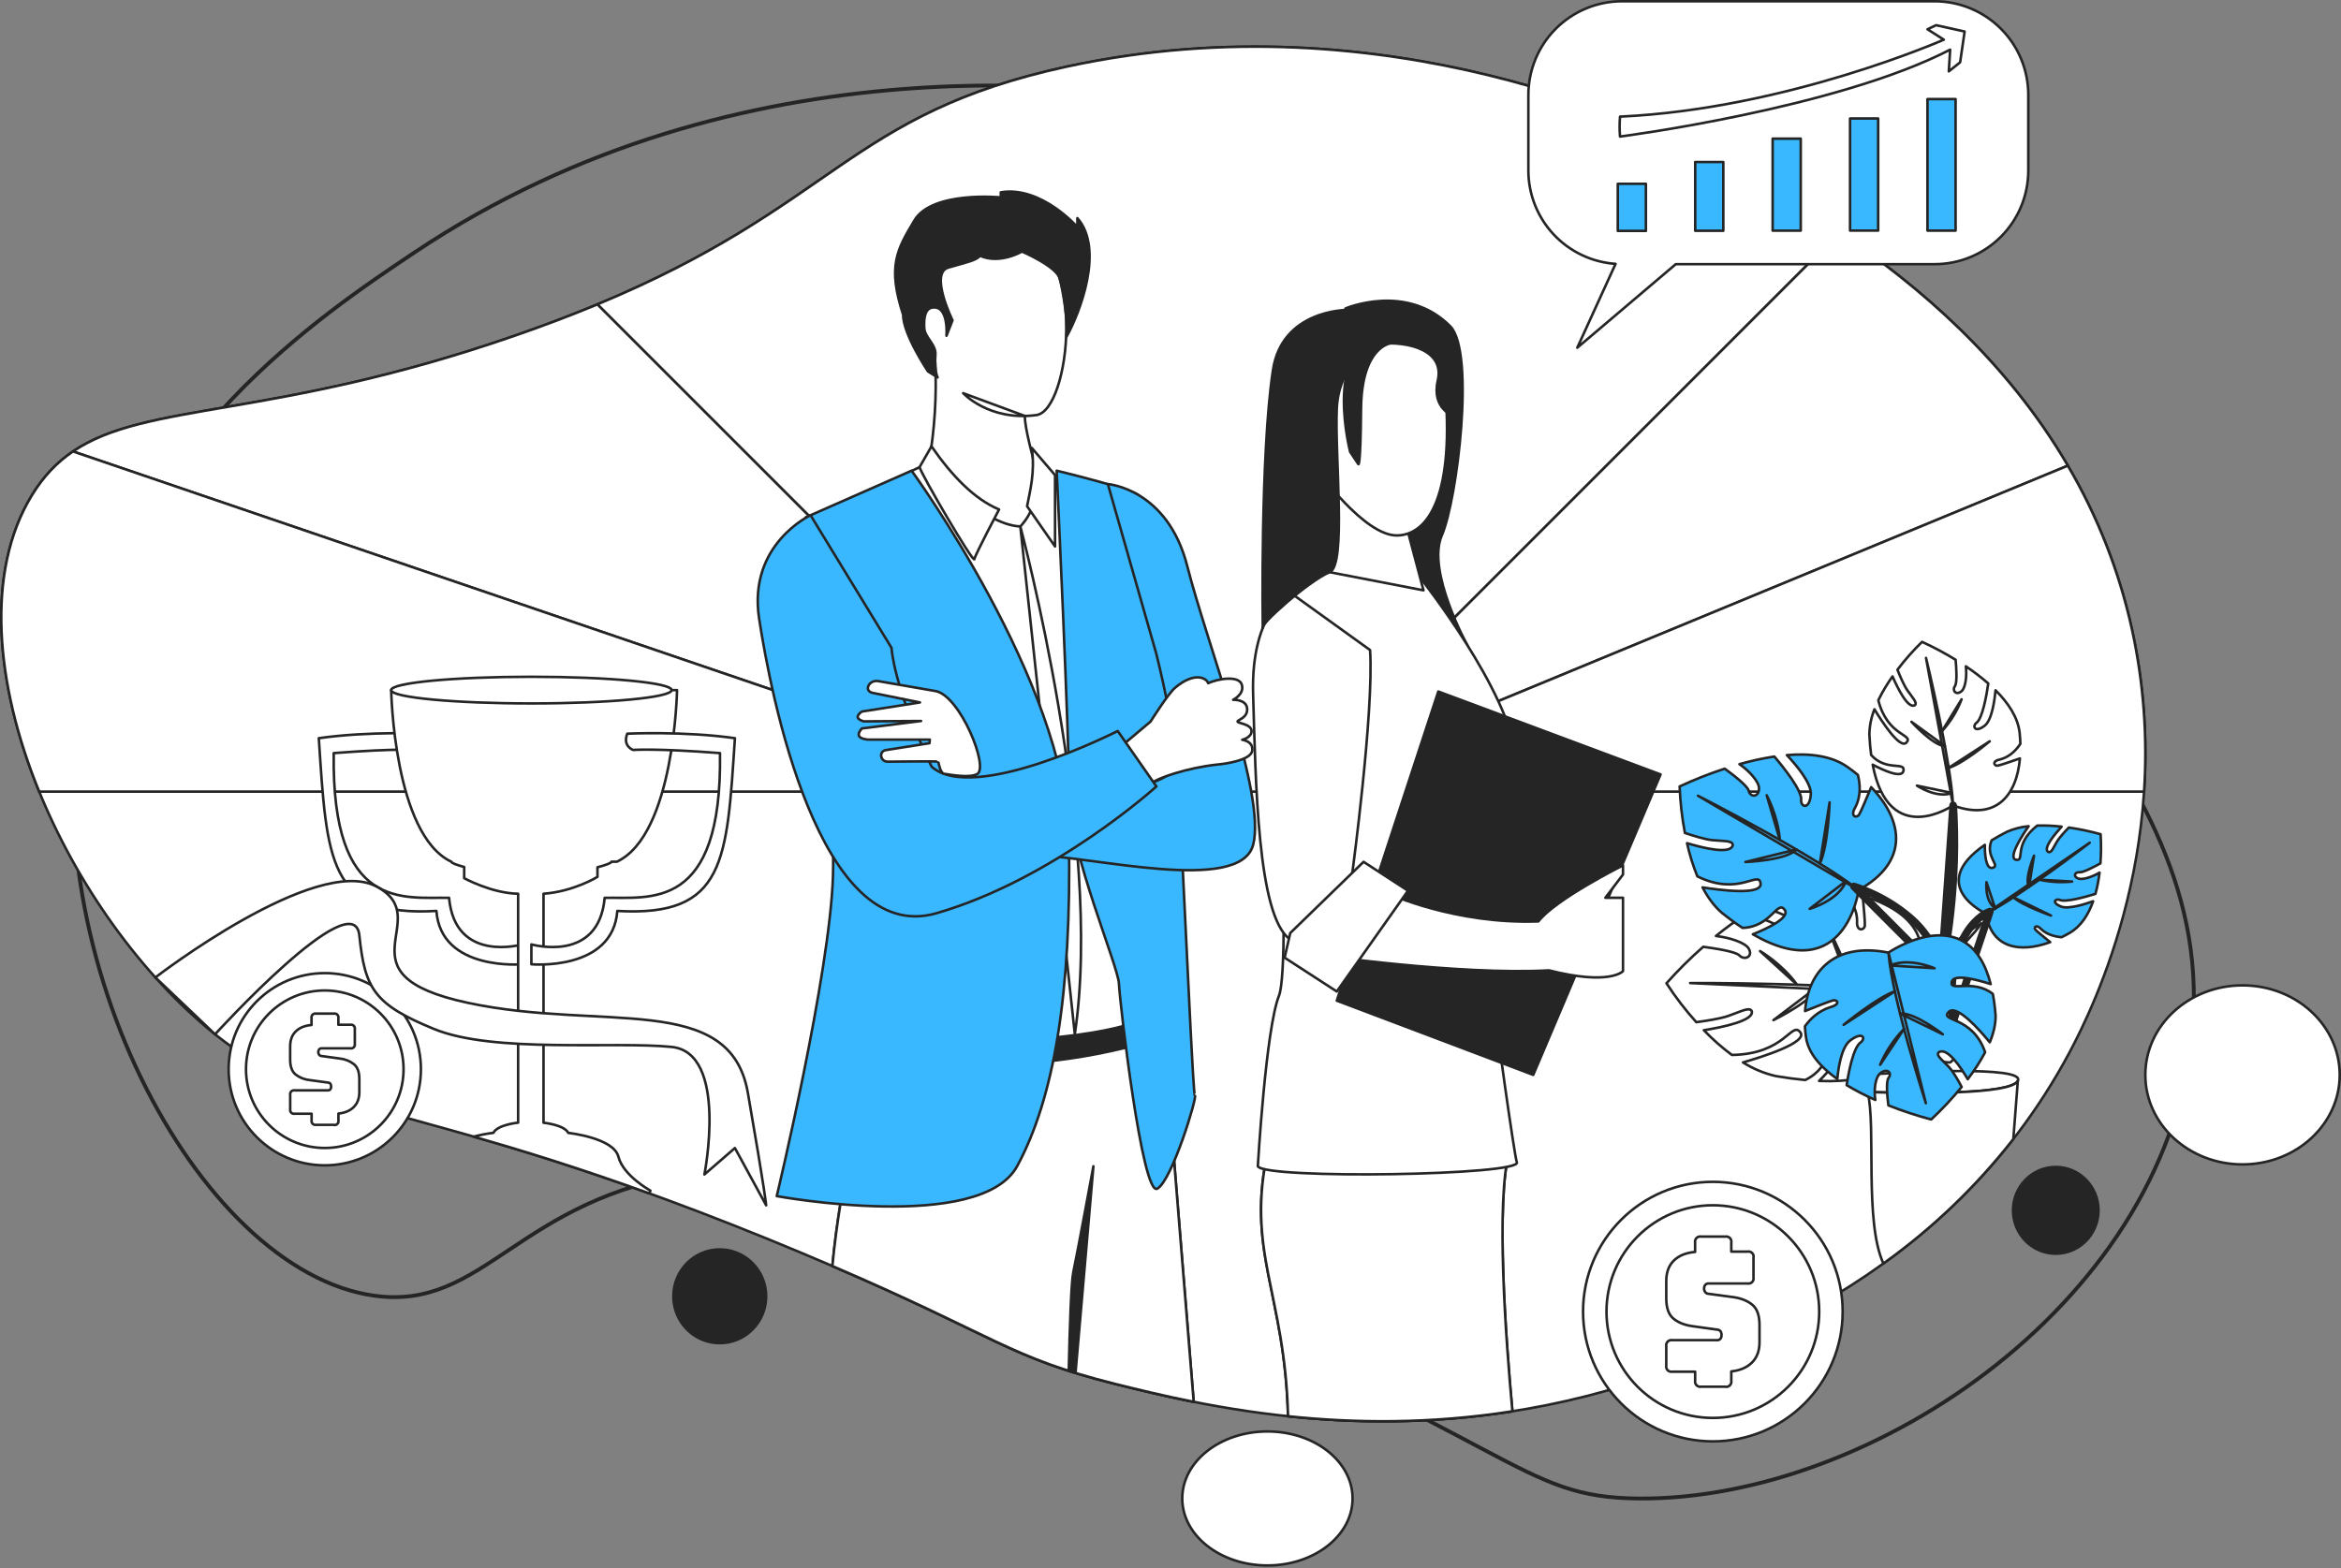 <svg width="200" height="134" viewBox="0 0 200 134" fill="none" xmlns="http://www.w3.org/2000/svg">
<rect x="0" y="0" width="200" height="134" fill="#808080" stroke="none"/>
<g clip-path="url(#clip0_3001_1021)">
<path d="M7.216 57.186C2.189 80.979 16.852 108.634 31.976 110.729C41.443 112.041 44.184 102.382 59.522 100.206C66.409 99.229 73.036 100.159 94.496 108.873C130.097 123.329 129.62 127.976 139.992 128.062C160.099 128.217 185.646 110.918 187.346 87.516C188.214 75.518 182.223 66.367 174.966 55.947C169.832 48.576 147.213 16.098 103.78 8.9C95.043 7.455 63.583 2.725 35.383 21.593C27.389 26.939 11.337 37.678 7.216 57.186Z" stroke="#252525" stroke-width="0.326" stroke-linecap="round" stroke-linejoin="round"/>
<path d="M2.699 42.371C-4.267 53.856 3.683 74.838 16.158 86.476C27.142 96.71 34.012 92.619 68.623 107.135C85.11 114.049 85.673 115.87 95.317 118.277C103.704 120.371 120.11 124.247 139.19 118.277C146.518 115.984 166.171 109.833 176.795 89.958C178.91 85.999 186.04 71.446 182.134 53.746C176.722 29.225 154.33 17.693 145.458 13.124C141.65 11.163 118.648 -0.274 91.14 5.695C70.567 10.16 71.409 19.168 44.017 28.677C18.823 37.422 8.248 33.223 2.699 42.371Z" fill="white" stroke="#252525" stroke-width="0.217" stroke-linecap="round" stroke-linejoin="round"/>
<path d="M157.167 19.873C152.543 16.774 148.303 14.59 145.456 13.124C141.649 11.163 118.646 -0.274 91.138 5.695C72.505 9.74 71.44 17.515 51.035 26.012L92.676 67.653H109.391L157.167 19.873Z" fill="white" stroke="#252525" stroke-width="0.217" stroke-linecap="round" stroke-linejoin="round"/>
<path d="M92.675 67.652L51.035 26.012C48.917 26.893 46.592 27.782 44.017 28.676C23.353 35.849 12.524 34.315 6.236 38.58L91.463 67.652H92.675Z" fill="white" stroke="#252525" stroke-width="0.217" stroke-linecap="round" stroke-linejoin="round"/>
<path d="M6.236 38.58C4.858 39.514 3.696 40.727 2.699 42.371C-1.254 48.883 -0.403 58.462 3.35 67.652H91.463L6.236 38.58Z" fill="white" stroke="#252525" stroke-width="0.217" stroke-linecap="round" stroke-linejoin="round"/>
<path d="M157.166 19.873L109.449 67.591L176.664 39.797C171.415 30.814 163.886 24.376 157.166 19.873Z" fill="white" stroke="#252525" stroke-width="0.217" stroke-linecap="round" stroke-linejoin="round"/>
<path d="M182.131 53.746C181.049 48.839 179.203 44.131 176.661 39.796L109.449 67.591L109.389 67.652H183.175C183.485 62.991 183.133 58.309 182.131 53.746Z" fill="white" stroke="#252525" stroke-width="0.217" stroke-linecap="round" stroke-linejoin="round"/>
<path d="M101.981 119.798C99.408 119.288 97.168 118.739 95.318 118.278C86.185 115.999 85.197 114.245 71.113 108.195C71.851 100.416 73.623 94.636 73.623 94.636L75.935 87.606L98.796 80.574L101.981 119.798Z" fill="white" stroke="#252525" stroke-width="0.217" stroke-linecap="round" stroke-linejoin="round"/>
<path d="M129.21 120.607C122.155 121.713 115.651 121.618 110.042 121.03C109.786 110.483 106.351 106.882 108.372 98.143C108.372 98.143 124.157 97.498 128.954 98.349C127.771 102.631 128.647 114.48 129.21 120.607Z" fill="white" stroke="#252525" stroke-width="0.217" stroke-linecap="round" stroke-linejoin="round"/>
<path d="M129.21 120.607C122.155 121.713 115.651 121.618 110.042 121.03C109.786 110.483 106.351 106.882 108.372 98.143C108.372 98.143 124.157 97.498 128.954 98.349C127.771 102.631 128.647 114.48 129.21 120.607Z" fill="white" stroke="#252525" stroke-width="0.217" stroke-linecap="round" stroke-linejoin="round"/>
<path d="M114.943 26.365L117.605 29.385L119.321 51.007L124.982 56.246L125.371 55.16C125.371 55.16 121.851 48.823 123.175 45.76C124.499 42.697 126.029 30.115 123.908 27.893C120.162 24.12 114.943 26.365 114.943 26.365Z" fill="#252525" stroke="#252525" stroke-width="0.217" stroke-linecap="round" stroke-linejoin="round"/>
<path d="M108.849 51.911L114.628 47.092L121.433 49.501C121.433 49.501 128.962 59.053 129.505 64.697C130.047 70.341 127.697 85.754 127.697 86.237C127.697 86.72 129.419 99.026 129.585 99.306C130.265 100.455 108.035 100.799 107.461 99.668C107.461 99.668 108.14 87.926 109.268 85.093C110.396 82.26 108.849 51.911 108.849 51.911Z" fill="white" stroke="#252525" stroke-width="0.217" stroke-linecap="round" stroke-linejoin="round"/>
<path d="M110.232 50.645C110.232 50.645 106.839 52.208 107.059 59.377C107.279 66.546 107.401 78.409 110.232 80.276C113.063 82.143 115.532 74.614 115.532 74.614C115.532 74.614 117.386 60.837 117.051 55.553L110.232 50.645Z" fill="white" stroke="#252525" stroke-width="0.217" stroke-linecap="round" stroke-linejoin="round"/>
<path d="M113.604 41.069V48.899L121.614 50.448L119.927 44.081L113.604 41.069Z" fill="white" stroke="#252525" stroke-width="0.217" stroke-linecap="round" stroke-linejoin="round"/>
<path d="M113.904 29.927C113.904 29.927 122.517 23.242 123.42 32.698C124.323 42.154 122.096 45.75 119.325 45.759C116.554 45.767 112.58 40.223 112.58 40.223L113.904 29.927Z" fill="white" stroke="#252525" stroke-width="0.217" stroke-linecap="round" stroke-linejoin="round"/>
<path d="M115.019 26.495L117.609 29.385C117.609 29.385 114.386 30.831 114.206 34.921C114.026 39.011 115.042 48.294 113.603 48.893C111.778 49.653 107.51 53.483 107.882 53.663C107.882 53.663 107.665 38.867 108.751 31.64C109.523 26.484 115.019 26.495 115.019 26.495Z" fill="#252525" stroke="#252525" stroke-width="0.217" stroke-linecap="round" stroke-linejoin="round"/>
<path d="M122.879 59.096L141.868 66.183L130.99 91.859L114.207 85.516L122.879 59.096Z" fill="#252525" stroke="#252525" stroke-width="0.217" stroke-linecap="round" stroke-linejoin="round"/>
<path d="M112.58 81.601C112.58 81.601 124.686 83.347 132.335 82.926C137.575 84.251 138.659 82.991 138.659 82.991V76.722H137.153L138.659 74.735V73.952C138.659 73.952 132.877 76.847 131.432 78.742C124.325 79.011 118.603 76.362 118.603 76.362L112.58 81.601Z" fill="white" stroke="#252525" stroke-width="0.217" stroke-linecap="round" stroke-linejoin="round"/>
<path d="M110.232 79.734L109.75 81.842L114.207 84.733L120.289 76.121L116.495 73.652L110.232 79.734Z" fill="white" stroke="#252525" stroke-width="0.217" stroke-linecap="round" stroke-linejoin="round"/>
<path d="M116.934 27.633C116.934 27.633 115.447 28.95 117.609 29.385C120.54 29.099 123.408 30.026 122.84 32.502C122.272 34.978 124.233 35.572 124.233 35.572C124.233 35.572 125.058 30.645 123.511 29.227C121.963 27.808 119.204 27.149 116.934 27.633Z" fill="#252525" stroke="#252525" stroke-width="0.217" stroke-linecap="round" stroke-linejoin="round"/>
<path d="M118.83 29.337C118.83 29.337 116.357 29.562 116.278 34.862C116.238 40.124 116.045 39.66 116.045 39.66L115.349 38.616C115.349 38.616 113.143 30.049 117.709 28.684L118.83 29.337Z" fill="#252525" stroke="#252525" stroke-width="0.217" stroke-linecap="round" stroke-linejoin="round"/>
<path d="M101.981 119.798C99.408 119.288 97.168 118.739 95.318 118.278C86.185 115.999 85.197 114.245 71.113 108.195C71.851 100.416 73.623 94.636 73.623 94.636L75.935 87.606L98.796 80.574L101.981 119.798Z" fill="white" stroke="#252525" stroke-width="0.217" stroke-linecap="round" stroke-linejoin="round"/>
<path d="M76.131 89.838C76.131 89.838 85.564 93.128 100.271 88.381L99.962 85.559L76.802 86.795L76.131 89.838Z" fill="#252525" stroke="#252525" stroke-width="0.217" stroke-linecap="round" stroke-linejoin="round"/>
<path d="M80.079 39.222C80.079 39.222 65.667 45.485 66.388 49.901C67.108 54.318 73.75 62.068 72.738 72.587C71.727 83.105 71.567 89.049 83.375 88.969C95.183 88.888 98.291 86.821 98.291 86.821C98.291 86.821 100.881 45.364 96.229 43.117C91.577 40.869 80.079 39.222 80.079 39.222Z" fill="white" stroke="#252525" stroke-width="0.217" stroke-linecap="round" stroke-linejoin="round"/>
<path d="M87.17 44.99C87.17 44.99 94.334 71.668 91.825 88.381L87.17 44.99Z" stroke="#252525" stroke-width="0.217" stroke-linecap="round" stroke-linejoin="round"/>
<path d="M82.287 33.6C82.287 33.6 84.498 36.007 88.535 35.473C91.466 35.085 92.871 21.137 87.269 20.378C81.668 19.62 77.151 22.58 77.73 26.88C77.816 27.52 79.856 30.116 79.9 30.94C80.035 33.827 79.853 36.721 79.358 39.57C79.358 39.57 83.7 44.846 87.173 44.99C89.269 42.75 88.396 39.659 88.396 39.659C88.396 39.659 87.507 36.488 87.561 35.548L82.287 33.6Z" fill="white" stroke="#252525" stroke-width="0.217" stroke-linecap="round" stroke-linejoin="round"/>
<path d="M80.102 32.253C80.102 32.253 79.812 31.72 79.916 30.299C79.979 29.45 79.017 28.836 78.965 28.063C78.902 27.138 79.043 26.283 79.763 26.273C81.066 26.203 80.862 28.691 80.862 28.691L81.375 27.374C81.375 27.374 79.388 23.338 81.014 22.868C82.639 22.398 83.401 22.254 83.727 21.857C85.426 22.616 87.309 21.495 87.309 21.495C87.309 21.495 90.296 22.777 90.549 23.826C90.802 24.874 91.245 27.246 91.105 28.798C92.261 26.736 94.361 21.278 92.043 18.641V19.401C92.043 19.401 88.935 15.859 85.502 16.436V16.87C85.502 16.87 79.647 16.292 78.13 18.824C76.612 21.356 75.817 22.763 77.153 26.883C77.153 28.582 79.284 31.742 79.284 31.742L80.102 32.253Z" fill="#252525" stroke="#252525" stroke-width="0.217" stroke-linecap="round" stroke-linejoin="round"/>
<path d="M90.277 40.225C90.277 40.225 91.355 63.277 91.347 68.012C91.338 72.746 95.537 82.546 95.597 84.076C95.657 85.605 97.592 102.304 98.873 101.581C100.153 100.858 102.322 93.632 102.082 93.632C101.842 93.632 100.237 53.321 99.592 50.027C98.948 46.734 97.906 42.885 97.264 42.321C96.623 41.757 90.277 40.225 90.277 40.225Z" fill="#3AB8FF" stroke="#252525" stroke-width="0.217" stroke-linecap="round" stroke-linejoin="round"/>
<path d="M78.561 39.921C78.694 40.51 83.164 48.182 83.244 47.781C83.324 47.379 85.355 43.54 85.355 43.54C83.251 42.657 81.356 40.703 79.58 38.145L78.561 39.921Z" fill="white" stroke="#252525" stroke-width="0.217" stroke-linecap="round" stroke-linejoin="round"/>
<path d="M88.15 38.28L90.136 40.602V46.701L87.748 43.263C87.972 42.019 88.45 40.425 88.15 38.28Z" fill="white" stroke="#252525" stroke-width="0.217" stroke-linecap="round" stroke-linejoin="round"/>
<path d="M77.882 40.225C77.882 40.225 91.081 58.294 91.321 71.624C91.562 84.954 90.036 93.867 86.905 99.648C83.773 105.429 66.361 102.218 66.361 102.218C66.361 102.218 70.92 83.187 71.165 74.836C71.411 66.484 68.839 44.211 68.839 44.211L77.882 40.225Z" fill="#3AB8FF" stroke="#252525" stroke-width="0.217" stroke-linecap="round" stroke-linejoin="round"/>
<path d="M94.648 41.37C94.648 41.37 99.757 41.751 101.443 48.417C103.13 55.082 108.173 67.919 107.064 72.187C105.954 76.455 93.314 73.157 88.255 73.073C85.605 69.138 90.278 68.483 90.278 68.483C90.278 68.483 99.914 67.529 100.316 65.521C100.717 63.513 98.788 55.874 98.788 55.874L94.648 41.37Z" fill="#3AB8FF" stroke="#252525" stroke-width="0.217" stroke-linecap="round" stroke-linejoin="round"/>
<path d="M106.126 63.221C106.126 63.221 106.951 63.037 106.92 62.452C106.888 61.867 105.726 61.815 105.726 61.661C105.726 61.507 106.606 61.36 106.546 60.556C106.487 59.752 105.352 59.804 105.352 59.804C105.352 59.804 106.335 59.326 106.095 58.52C105.855 57.713 104.132 57.977 103.217 58.385C103.109 57.978 102.098 57.34 100.395 58.772C99.803 59.27 98.297 61.664 98.297 61.664C97.001 62.75 95.85 63.727 95.85 63.727C95.85 63.727 97.839 67.436 98.325 66.976C98.812 66.516 101.365 65.621 104.002 65.337C104.628 65.285 106.85 64.986 106.979 64.163C107.109 63.34 106.126 63.221 106.126 63.221Z" fill="white" stroke="#252525" stroke-width="0.217" stroke-linecap="round" stroke-linejoin="round"/>
<path d="M69.248 44.029C69.248 44.029 63.889 46.503 64.852 52.846C65.816 59.19 69.954 80.939 79.994 78.047C90.034 75.156 98.795 67.21 98.795 67.21L95.492 62.47C95.492 62.47 83.207 68.733 79.592 65.521C76.308 58.642 76.166 55.368 76.166 55.368L69.248 44.029Z" fill="#3AB8FF" stroke="#252525" stroke-width="0.217" stroke-linecap="round" stroke-linejoin="round"/>
<path d="M79.949 59.061L75.009 58.204C74.21 58.088 73.75 59.094 74.609 59.223L78.594 60.03L73.627 60.81C73.114 61.182 73.164 61.461 73.788 61.647L78.691 61.615L73.627 62.255C73.193 62.76 73.255 63.112 74.136 63.206H79.436L79.409 63.513L75.719 64.096C75.019 64.188 75.212 65.136 75.879 65.092C75.879 65.092 80.161 65.039 80.161 65.092C80.161 65.105 80.332 66.08 80.649 66.126C81.263 66.218 82.838 66.505 83.485 66.148C84.51 65.582 82.037 59.488 79.949 59.061Z" fill="white" stroke="#252525" stroke-width="0.217" stroke-linecap="round" stroke-linejoin="round"/>
<path d="M91.309 117.151C91.497 117.211 91.689 117.271 91.884 117.331L93.413 99.669C93.413 99.669 92.068 106.977 91.696 108.718C91.52 109.542 91.391 113.358 91.309 117.151Z" fill="#252525" stroke="#252525" stroke-width="0.217" stroke-linecap="round" stroke-linejoin="round"/>
<path d="M36.433 62.7C36.433 62.7 31.564 62.467 27.236 63.086C27.931 73.519 28.009 78.39 37.283 77.848C37.669 83.026 44.625 82.406 44.625 82.406V80.707C44.625 80.707 38.872 82.367 38.365 76.727C34.501 76.649 28.317 77.92 28.511 64.36C33.998 63.936 35.931 64.09 35.931 64.09C35.931 64.09 36.857 63.781 36.433 62.7Z" fill="white" stroke="#252525" stroke-width="0.217" stroke-linecap="round" stroke-linejoin="round"/>
<path d="M51.044 74.936V74.117C51.759 73.927 52.238 73.751 52.238 73.641H52.702C57.629 71.326 57.842 58.976 57.842 58.976H33.42C33.42 58.976 33.637 71.326 38.559 73.641C38.559 73.749 38.993 73.911 39.657 74.093V75.049C39.657 75.049 41.998 76.34 44.266 76.378V95.942C44.266 95.942 42.512 96.109 42.151 96.811C41.584 96.881 41.022 96.989 40.47 97.136C44.566 98.311 49.441 99.807 55.425 101.969C55.572 101.833 55.568 101.752 55.568 101.752C55.568 101.752 53.245 100.477 52.833 98.854C52.42 97.23 48.55 96.817 48.55 96.817C48.188 96.114 46.434 95.949 46.434 95.949V76.378C49.005 76.196 51.044 74.936 51.044 74.936Z" fill="white" stroke="#252525" stroke-width="0.217" stroke-linecap="round" stroke-linejoin="round"/>
<path d="M45.398 60.115C52.014 60.115 57.377 59.605 57.377 58.976C57.377 58.346 52.014 57.836 45.398 57.836C38.783 57.836 33.42 58.346 33.42 58.976C33.42 59.605 38.783 60.115 45.398 60.115Z" fill="white" stroke="#252525" stroke-width="0.217" stroke-linecap="round" stroke-linejoin="round"/>
<path d="M53.59 62.7C53.59 62.7 58.459 62.467 62.787 63.086C62.092 73.519 62.014 78.39 52.74 77.848C52.354 83.026 45.398 82.406 45.398 82.406V80.707C45.398 80.707 51.157 82.367 51.658 76.727C55.522 76.649 61.706 77.92 61.512 64.36C56.025 63.936 54.093 64.09 54.093 64.09C54.093 64.09 53.166 63.781 53.59 62.7Z" fill="white" stroke="#252525" stroke-width="0.217" stroke-linecap="round" stroke-linejoin="round"/>
<path d="M165.841 87.931C165.841 87.931 161.848 83.435 169.264 78.907C168.236 80.672 164.471 82.657 167.133 87.15C168.236 89.706 166.613 90.793 166.613 90.793C166.613 90.793 164.199 90.996 165.841 87.931Z" fill="white" stroke="#252525" stroke-width="0.217" stroke-linecap="round" stroke-linejoin="round"/>
<path d="M172.386 92.376C171.757 93.553 163.648 93.452 159.559 93.326C159.516 93.148 159.475 92.972 159.435 92.796C159.362 92.479 159.293 92.165 159.23 91.853C162.354 91.645 173.109 91.026 172.386 92.376Z" fill="white" stroke="#252525" stroke-width="0.217" stroke-linecap="round" stroke-linejoin="round"/>
<path d="M159.561 93.325C160.295 96.325 159.266 104.384 160.903 107.978C165.094 104.982 168.833 101.399 172.006 97.341L172.388 92.38C171.758 93.553 163.648 93.454 159.561 93.325Z" fill="white" stroke="#252525" stroke-width="0.217" stroke-linecap="round" stroke-linejoin="round"/>
<path d="M174.381 79.401C174.896 79.896 175.628 80.052 176.13 80.093C176.355 79.984 176.581 79.861 176.806 79.733C177.791 79.167 178.423 78.155 178.823 77.02C178.172 77.255 176.717 77.724 176.085 77.473C175.258 77.148 175.579 76.778 175.963 76.899C176.441 77.144 178.229 76.636 179.021 76.39C179.182 75.793 179.299 75.186 179.371 74.572C178.809 74.909 177.96 75.216 177.57 75.083C177.068 74.911 177.267 74.498 177.678 74.541C177.98 74.575 178.952 74.055 179.447 73.781C179.508 72.975 179.514 72.165 179.465 71.358C179.465 71.316 179.465 71.293 179.465 71.293C178.574 71.043 177.667 70.853 176.751 70.721C176.426 71.047 175.945 71.568 175.739 71.915C175.413 72.458 175.264 72.9 175.003 72.816C174.488 72.548 175.545 71.289 176.132 70.645C175.439 70.564 174.741 70.534 174.044 70.554C171.952 72.205 173.048 73.644 172.228 73.472C171.519 73.323 172.771 71.381 173.314 70.606C172.678 70.665 172.055 70.825 171.469 71.079C170.978 71.329 170.541 71.575 170.151 71.816C169.563 73.213 170.965 73.996 170.221 74.167C169.64 74.302 169.564 72.933 169.57 72.199C164.494 75.72 169.679 78.081 169.679 78.081L169.689 78.145C170.153 81.007 172.537 81.476 175.157 80.514C174.752 80.188 174.014 79.587 173.896 79.451C173.721 79.266 173.967 78.945 174.381 79.401Z" fill="#3AB8FF" stroke="#252525" stroke-width="0.217" stroke-linecap="round" stroke-linejoin="round"/>
<path d="M178.533 72.019C178.533 72.019 172.603 76.584 169.67 78.084L178.533 72.019Z" stroke="#252525" stroke-width="0.217" stroke-linecap="round" stroke-linejoin="round"/>
<path d="M177.028 75.336C176.094 75.435 175.151 75.381 174.234 75.177L177.028 75.336Z" stroke="#252525" stroke-width="0.217" stroke-linecap="round" stroke-linejoin="round"/>
<path d="M173.773 73.127C173.773 73.127 172.939 75.134 173.339 75.804L173.773 73.127Z" stroke="#252525" stroke-width="0.217" stroke-linecap="round" stroke-linejoin="round"/>
<path d="M175.224 78.243C175.224 78.243 172.805 77.398 172.016 76.684L175.224 78.243Z" stroke="#252525" stroke-width="0.217" stroke-linecap="round" stroke-linejoin="round"/>
<path d="M169.713 75.391C169.713 75.391 169.523 76.933 170.462 77.649L169.713 75.391Z" stroke="#252525" stroke-width="0.217" stroke-linecap="round" stroke-linejoin="round"/>
<path d="M156.16 75.96C156.594 76.014 157.016 76.078 157.424 76.153C157.977 76.686 158.661 77.582 158.656 78.7C158.583 79.668 159.282 79.501 159.32 79.107C159.347 78.822 159.211 77.36 159.138 76.563C163.529 77.865 165.806 80.774 162.666 84.868C162.666 84.868 165.936 92.807 155.412 92.376C156.335 91.452 157.963 89.662 157.096 89.271C155.986 88.773 156.689 91.102 154.226 92.297C153.455 92.224 152.619 92.113 151.717 91.962C150.723 91.733 149.774 91.338 148.91 90.793C150.524 90.33 154.475 89.091 153.81 88.223C153.042 87.221 152.55 90.082 147.963 90.156C147.107 89.52 146.305 88.812 145.567 88.042C147.087 87.798 149.932 87.224 149.652 86.393C149.442 86.037 148.703 86.455 147.634 86.827C146.956 87.061 145.729 87.247 144.921 87.353C143.986 86.314 143.134 85.203 142.373 84.031C143.354 82.928 144.402 81.887 145.512 80.913C146.457 81.038 148.279 81.313 148.599 81.647C149.033 82.1 149.793 81.772 149.405 81.076C149.109 80.54 147.697 80.108 146.599 79.99C147.46 79.285 148.364 78.632 149.304 78.037C150.565 78.487 153.352 79.556 153.618 80.325C153.926 80.847 154.775 80.692 154.192 79.486C153.748 78.565 151.411 77.764 150.331 77.435C152.235 76.397 154.264 75.728 156.16 75.96Z" fill="white" stroke="#252525" stroke-width="0.217" stroke-linecap="round" stroke-linejoin="round"/>
<path d="M144.395 84.01C144.395 84.01 157.257 83.945 162.665 84.868L144.395 84.01Z" fill="white" stroke="#252525" stroke-width="0.217" stroke-linecap="round" stroke-linejoin="round"/>
<path d="M150.369 81.279C150.369 81.279 152.254 82.371 153.527 84.154L150.369 81.279Z" fill="white" stroke="#252525" stroke-width="0.217" stroke-linecap="round" stroke-linejoin="round"/>
<path d="M151.512 87.178C151.512 87.178 155.036 85.452 155.401 84.23L151.512 87.178Z" fill="white" stroke="#252525" stroke-width="0.217" stroke-linecap="round" stroke-linejoin="round"/>
<path d="M156.189 79.343C156.189 79.343 158.035 82.723 158.088 84.377L156.189 79.343Z" fill="white" stroke="#252525" stroke-width="0.217" stroke-linecap="round" stroke-linejoin="round"/>
<path d="M159.229 88.213C159.229 88.213 161.399 86.457 161.166 84.662L159.229 88.213Z" fill="white" stroke="#252525" stroke-width="0.217" stroke-linecap="round" stroke-linejoin="round"/>
<path d="M157.835 65.543C158.146 65.761 158.442 65.986 158.723 66.221C158.907 66.915 159.025 67.985 158.512 68.977C158.012 69.809 158.629 69.941 158.837 69.604C158.988 69.363 159.555 68.01 159.86 67.269C162.655 70.185 163.086 73.673 158.788 76.061C158.788 76.061 157.686 84.427 149.752 79.843C150.888 79.39 152.965 78.444 152.472 77.753C151.843 76.868 151.321 79.219 148.872 79.298C148.309 78.928 147.715 78.497 147.088 77.995C146.43 77.422 145.894 76.672 145.453 75.834C146.912 76.067 150.531 76.543 150.413 75.509C150.278 74.315 148.59 76.659 145.012 74.893C144.638 73.974 144.343 73.025 144.129 72.056C145.412 72.445 147.874 73.071 148.036 72.221C148.036 71.819 147.277 71.895 146.281 71.798C145.651 71.734 144.617 71.41 143.947 71.182C143.698 69.871 143.547 68.544 143.496 67.211C144.748 66.626 146.034 66.119 147.347 65.691C148.02 66.178 149.301 67.152 149.396 67.576C149.527 68.154 150.265 68.164 150.281 67.391C150.297 66.794 149.404 65.847 148.607 65.305C149.587 65.025 150.583 64.807 151.59 64.653C152.358 65.558 154.021 67.624 153.876 68.41C153.876 68.997 154.603 69.198 154.704 67.894C154.781 66.898 153.343 65.251 152.658 64.53C154.604 64.365 156.477 64.582 157.835 65.543Z" fill="#3AB8FF" stroke="#252525" stroke-width="0.217" stroke-linecap="round" stroke-linejoin="round"/>
<path d="M145.066 68.005C145.066 68.005 155.033 73.085 158.789 76.065L145.066 68.005Z" stroke="#252525" stroke-width="0.217" stroke-linecap="round" stroke-linejoin="round"/>
<path d="M150.934 67.962C150.934 67.962 151.89 69.686 152.058 71.781L150.934 67.962Z" stroke="#252525" stroke-width="0.217" stroke-linecap="round" stroke-linejoin="round"/>
<path d="M149.117 73.666C149.117 73.666 152.628 73.537 153.469 72.596L149.117 73.666Z" stroke="#252525" stroke-width="0.217" stroke-linecap="round" stroke-linejoin="round"/>
<path d="M156.309 68.569C156.309 68.569 156.19 72.312 155.475 73.803L156.309 68.569Z" stroke="#252525" stroke-width="0.217" stroke-linecap="round" stroke-linejoin="round"/>
<path d="M154.607 77.669C154.607 77.669 157.082 76.971 157.729 75.281L154.607 77.669Z" stroke="#252525" stroke-width="0.217" stroke-linecap="round" stroke-linejoin="round"/>
<path d="M170.879 64.901C171.726 64.684 172.29 64.048 172.607 63.568C172.598 63.274 172.579 62.975 172.55 62.67C172.417 61.334 171.584 60.083 170.487 58.99C170.414 59.789 170.185 61.535 169.559 62.016C168.742 62.647 168.487 62.099 168.832 61.788C169.368 61.462 169.729 59.353 169.865 58.408C169.259 57.88 168.619 57.391 167.95 56.945C168.04 57.715 167.942 58.76 167.584 59.067C167.119 59.463 166.748 59.013 167.021 58.627C167.221 58.345 167.136 57.051 167.077 56.385C166.176 55.832 165.244 55.332 164.285 54.888L164.207 54.853C163.448 55.593 162.745 56.388 162.105 57.233C162.315 57.76 162.655 58.559 162.942 58.976C163.393 59.627 163.829 60.053 163.593 60.265C163.009 60.617 162.113 58.79 161.684 57.806C161.223 58.451 160.817 59.133 160.47 59.846C161.268 62.955 163.509 62.733 162.88 63.451C162.33 64.073 160.753 61.624 160.141 60.615C159.869 61.296 159.722 62.02 159.707 62.753C159.736 63.398 159.788 63.987 159.86 64.525C161.163 65.97 162.812 65.04 162.616 65.892C162.462 66.556 160.84 65.797 159.991 65.349C161.37 72.597 166.851 68.829 166.851 68.829L166.93 68.857C170.485 70.14 172.292 68.033 172.568 64.815C171.977 65.022 170.891 65.396 170.672 65.432C170.373 65.483 170.133 65.039 170.879 64.901Z" fill="white" stroke="#252525" stroke-width="0.217" stroke-linecap="round" stroke-linejoin="round"/>
<path d="M164.547 56.224C164.547 56.224 166.679 64.966 166.856 68.827L164.547 56.224Z" fill="white" stroke="#252525" stroke-width="0.217" stroke-linecap="round" stroke-linejoin="round"/>
<path d="M167.586 59.761C167.205 60.76 166.64 61.679 165.92 62.47L167.586 59.761Z" fill="white" stroke="#252525" stroke-width="0.217" stroke-linecap="round" stroke-linejoin="round"/>
<path d="M163.303 61.685C163.303 61.685 165.179 63.747 166.164 63.759L163.303 61.685Z" fill="white" stroke="#252525" stroke-width="0.217" stroke-linecap="round" stroke-linejoin="round"/>
<path d="M169.989 63.348C169.989 63.348 167.728 65.26 166.484 65.617L169.989 63.348Z" fill="white" stroke="#252525" stroke-width="0.217" stroke-linecap="round" stroke-linejoin="round"/>
<path d="M163.77 67.139C163.77 67.139 165.45 68.272 166.775 67.766L163.77 67.139Z" fill="white" stroke="#252525" stroke-width="0.217" stroke-linecap="round" stroke-linejoin="round"/>
<path d="M166.533 68.828C166.613 69.703 166.631 70.588 166.641 71.466C166.66 73.705 166.544 75.943 166.294 78.168C166.113 79.784 165.86 81.389 165.534 82.985L166.175 83.072L166.276 81.65L166.519 78.252L166.813 74.127L167.067 70.576C167.107 70.002 167.175 69.425 167.19 68.85C167.189 68.842 167.189 68.834 167.19 68.826C167.19 68.74 167.155 68.657 167.094 68.596C167.033 68.535 166.95 68.5 166.864 68.5C166.778 68.5 166.695 68.535 166.634 68.596C166.573 68.657 166.538 68.74 166.538 68.826L166.436 70.247L166.194 73.645L165.899 77.77L165.646 81.32C165.605 81.893 165.538 82.472 165.522 83.046C165.522 83.055 165.522 83.062 165.522 83.071C165.496 83.434 166.087 83.517 166.162 83.157C166.721 80.432 167.075 77.67 167.219 74.892C167.317 73.167 167.326 71.439 167.247 69.713C167.233 69.417 167.218 69.121 167.191 68.827C167.188 68.741 167.153 68.66 167.093 68.599C167.032 68.539 166.951 68.504 166.865 68.501C166.822 68.501 166.778 68.508 166.738 68.524C166.698 68.54 166.661 68.564 166.63 68.595C166.599 68.625 166.575 68.662 166.558 68.702C166.541 68.742 166.533 68.785 166.533 68.828Z" fill="#252525"/>
<path d="M158.307 76.074C158.538 76.142 158.764 76.227 158.988 76.313C159.106 76.359 159.224 76.406 159.341 76.454C159.365 76.465 159.46 76.506 159.359 76.463L159.46 76.505L159.67 76.597C159.98 76.737 160.285 76.887 160.586 77.047C160.931 77.23 161.269 77.427 161.6 77.638C161.772 77.747 161.943 77.864 162.11 77.983C162.199 78.046 162.288 78.111 162.376 78.178C162.394 78.192 162.494 78.269 162.442 78.228L162.595 78.348C162.945 78.628 163.276 78.93 163.586 79.253C164.077 79.757 164.494 80.329 164.824 80.95C164.941 81.167 165.043 81.391 165.131 81.622C165.229 81.876 165.31 82.136 165.375 82.401C165.407 82.537 165.435 82.674 165.46 82.812C165.473 82.887 165.485 82.963 165.495 83.039C165.486 82.974 165.495 83.082 165.495 83.084C165.495 83.128 165.505 83.173 165.51 83.217L166.066 82.987L165.323 82.243L163.549 80.467L161.4 78.308L159.545 76.451C159.243 76.148 158.95 75.833 158.639 75.542L158.626 75.53C158.329 75.233 157.866 75.693 158.165 75.99L158.903 76.738L160.678 78.515L162.833 80.673L164.689 82.531C164.989 82.833 165.281 83.15 165.595 83.439L165.607 83.452C165.791 83.636 166.193 83.512 166.164 83.222C166.06 82.182 165.726 81.179 165.187 80.284C164.687 79.471 164.061 78.742 163.331 78.127C162.145 77.127 160.803 76.328 159.359 75.761C159.072 75.645 158.779 75.532 158.481 75.444C158.078 75.327 157.906 75.955 158.307 76.074Z" fill="#252525"/>
<path d="M162.203 85.182C162.274 85.159 162.347 85.142 162.42 85.131L162.487 85.121C162.494 85.121 162.417 85.129 162.493 85.121L162.666 85.105C162.945 85.082 163.225 85.076 163.504 85.078C163.819 85.078 164.135 85.093 164.45 85.123C164.522 85.13 164.598 85.137 164.678 85.146L164.806 85.162H164.826L164.877 85.17C165.021 85.192 165.164 85.217 165.311 85.248C165.454 85.279 165.594 85.32 165.732 85.369C165.762 85.378 165.792 85.39 165.821 85.402C165.738 85.37 165.821 85.402 165.844 85.414C165.897 85.441 165.949 85.471 165.998 85.504L166.163 84.897L162.62 84.586L162.119 84.541C162.032 84.541 161.949 84.576 161.888 84.637C161.827 84.698 161.793 84.781 161.793 84.867C161.795 84.953 161.829 85.035 161.89 85.096C161.951 85.156 162.033 85.191 162.119 85.193L165.661 85.505L166.163 85.549C166.234 85.549 166.303 85.525 166.36 85.482C166.417 85.439 166.458 85.379 166.477 85.31C166.493 85.241 166.488 85.168 166.461 85.102C166.434 85.036 166.387 84.98 166.327 84.942C165.858 84.616 165.199 84.55 164.65 84.489C164.021 84.418 163.388 84.403 162.757 84.445C162.512 84.449 162.268 84.486 162.033 84.553C161.951 84.578 161.881 84.633 161.838 84.708C161.796 84.782 161.784 84.871 161.805 84.954C161.828 85.037 161.882 85.107 161.957 85.15C162.032 85.193 162.12 85.204 162.203 85.182Z" fill="#252525"/>
<path d="M169.909 77.597C169.356 77.772 168.852 78.189 168.459 78.599C167.374 79.736 166.823 81.296 166.586 82.825C166.352 84.319 166.375 85.838 166.531 87.34C166.531 87.418 166.56 87.494 166.612 87.553C166.664 87.613 166.735 87.651 166.813 87.662C166.891 87.672 166.97 87.654 167.036 87.611C167.102 87.568 167.15 87.502 167.171 87.426L167.483 86.486L168.231 84.243L169.138 81.515L169.924 79.157C170.05 78.778 170.198 78.397 170.304 78.014C170.305 78.008 170.305 78.003 170.304 77.997C170.317 77.956 170.321 77.912 170.317 77.869C170.313 77.825 170.3 77.783 170.279 77.745C170.258 77.707 170.23 77.673 170.195 77.646C170.161 77.619 170.122 77.599 170.08 77.588C170.038 77.576 169.994 77.573 169.951 77.578C169.908 77.584 169.866 77.598 169.828 77.62C169.791 77.642 169.758 77.672 169.732 77.707C169.706 77.742 169.687 77.781 169.677 77.824L169.364 78.764L168.616 81.008L167.708 83.736L166.934 86.094C166.808 86.471 166.653 86.853 166.554 87.237L166.548 87.253L167.188 87.34C167.032 86.001 167.028 84.649 167.175 83.309C167.175 83.287 167.175 83.264 167.184 83.241C167.198 83.132 167.175 83.303 167.19 83.194C167.199 83.129 167.209 83.063 167.218 82.998C167.24 82.861 167.264 82.725 167.29 82.589C167.335 82.355 167.388 82.123 167.449 81.892C167.503 81.681 167.567 81.473 167.638 81.267C167.671 81.171 167.707 81.076 167.747 80.98L167.801 80.843L167.829 80.776C167.795 80.86 167.837 80.76 167.844 80.745C167.981 80.428 168.143 80.122 168.328 79.831C168.409 79.704 168.495 79.581 168.584 79.461L168.616 79.418C168.557 79.499 168.595 79.445 168.609 79.429L168.673 79.349C168.718 79.294 168.765 79.24 168.813 79.186C168.966 79.013 169.132 78.853 169.309 78.705C169.331 78.686 169.396 78.613 169.424 78.612C169.403 78.612 169.351 78.667 169.396 78.633L169.424 78.613L169.483 78.569C169.55 78.522 169.619 78.475 169.69 78.432C169.801 78.363 169.916 78.301 170.034 78.246C170.122 78.206 169.972 78.27 170.018 78.252L170.057 78.237L170.093 78.224C170.173 78.199 170.241 78.144 170.282 78.069C170.323 77.995 170.333 77.908 170.31 77.826C170.288 77.745 170.234 77.675 170.161 77.632C170.088 77.589 170.001 77.577 169.919 77.597H169.909Z" fill="#252525"/>
<path d="M154.293 88.644C154.248 88.329 154.217 88.019 154.199 87.712C154.585 87.169 155.285 86.419 156.35 86.077C157.288 85.83 156.976 85.398 156.593 85.494C156.316 85.563 154.954 86.104 154.212 86.403C154.491 82.971 156.755 80.504 161.339 81.41C161.339 81.41 168.177 76.706 170.072 84.1C168.987 83.748 166.925 83.178 166.749 83.896C166.52 84.815 168.58 83.612 170.257 84.943C170.367 85.55 170.445 86.162 170.49 86.777C170.506 87.513 170.314 88.297 169.994 89.074C169.199 88.104 167.154 85.759 166.474 86.487C165.689 87.326 168.519 86.782 169.597 89.924C169.166 90.732 168.668 91.503 168.11 92.228C167.545 91.258 166.373 89.47 165.646 89.92C165.353 90.175 165.913 90.555 166.497 91.179C166.868 91.575 167.315 92.364 167.592 92.887C166.788 93.873 165.918 94.803 164.987 95.67C163.746 95.34 162.525 94.938 161.331 94.465C161.241 93.775 161.106 92.433 161.352 92.109C161.687 91.668 161.209 91.248 160.631 91.729C160.186 92.099 160.089 93.206 160.217 94C159.373 93.631 158.555 93.209 157.766 92.735C157.918 91.726 158.326 89.472 158.996 89.053C159.424 88.679 159.09 88.142 158.072 88.916C157.294 89.505 157.044 91.365 156.968 92.212C155.569 91.218 154.488 90.024 154.293 88.644Z" fill="#3AB8FF" stroke="#252525" stroke-width="0.217" stroke-linecap="round" stroke-linejoin="round"/>
<path d="M164.533 94.279C164.533 94.279 161.649 85.422 161.34 81.406L164.533 94.279Z" stroke="#252525" stroke-width="0.217" stroke-linecap="round" stroke-linejoin="round"/>
<path d="M160.623 90.999C161.106 89.858 161.799 88.818 162.666 87.933L160.623 90.999Z" stroke="#252525" stroke-width="0.217" stroke-linecap="round" stroke-linejoin="round"/>
<path d="M165.984 88.391C165.984 88.391 163.569 86.492 162.326 86.618L165.984 88.391Z" stroke="#252525" stroke-width="0.217" stroke-linecap="round" stroke-linejoin="round"/>
<path d="M157.51 87.579C157.51 87.579 160.32 85.263 161.882 84.717L157.51 87.579Z" stroke="#252525" stroke-width="0.217" stroke-linecap="round" stroke-linejoin="round"/>
<path d="M165.274 82.746C165.274 82.746 163.129 81.794 161.467 82.507L165.274 82.746Z" stroke="#252525" stroke-width="0.217" stroke-linecap="round" stroke-linejoin="round"/>
<path d="M146.336 123.178C152.46 123.178 157.425 118.213 157.425 112.088C157.425 105.963 152.46 100.998 146.336 100.998C140.211 100.998 135.246 105.963 135.246 112.088C135.246 118.213 140.211 123.178 146.336 123.178Z" fill="white" stroke="#252525" stroke-width="0.217" stroke-linecap="round" stroke-linejoin="round"/>
<path d="M146.335 121.175C151.354 121.175 155.422 117.107 155.422 112.088C155.422 107.069 151.354 103.001 146.335 103.001C141.316 103.001 137.248 107.069 137.248 112.088C137.248 117.107 141.316 121.175 146.335 121.175Z" fill="white" stroke="#252525" stroke-width="0.217" stroke-linecap="round" stroke-linejoin="round"/>
<path d="M147.398 118.507H145.336C145.265 118.52 145.193 118.516 145.124 118.495C145.056 118.473 144.994 118.436 144.943 118.385C144.893 118.334 144.855 118.272 144.834 118.204C144.813 118.136 144.809 118.063 144.822 117.993V117.224H142.868C142.798 117.237 142.726 117.233 142.658 117.212C142.589 117.19 142.527 117.153 142.477 117.102C142.426 117.052 142.389 116.99 142.368 116.922C142.346 116.853 142.342 116.781 142.355 116.711V115.041C142.342 114.971 142.346 114.899 142.368 114.831C142.389 114.762 142.426 114.7 142.477 114.65C142.527 114.599 142.589 114.562 142.658 114.541C142.726 114.519 142.798 114.515 142.868 114.528H146.705C146.758 114.532 146.811 114.523 146.859 114.502C146.908 114.481 146.95 114.449 146.983 114.408C147.046 114.323 147.078 114.22 147.075 114.115C147.086 113.989 147.053 113.863 146.983 113.758C146.948 113.719 146.906 113.687 146.858 113.665C146.81 113.643 146.758 113.631 146.705 113.63L144.566 113.331C143.9 113.235 143.364 113.018 142.961 112.68C142.557 112.341 142.355 111.77 142.355 110.968V109.471C142.355 108.729 142.572 108.146 143.006 107.724C143.44 107.301 144.044 107.056 144.818 106.989V106.19C144.805 106.12 144.809 106.047 144.83 105.979C144.852 105.911 144.889 105.849 144.94 105.798C144.99 105.748 145.052 105.71 145.12 105.689C145.189 105.668 145.261 105.664 145.331 105.677H147.398C147.468 105.664 147.54 105.668 147.609 105.689C147.677 105.71 147.739 105.748 147.789 105.798C147.84 105.849 147.877 105.911 147.899 105.979C147.92 106.047 147.924 106.12 147.911 106.19V106.961H149.294C149.365 106.946 149.438 106.949 149.507 106.97C149.576 106.99 149.638 107.028 149.689 107.079C149.74 107.13 149.778 107.192 149.798 107.261C149.819 107.33 149.822 107.403 149.807 107.474V109.172C149.822 109.242 149.819 109.315 149.798 109.384C149.778 109.453 149.74 109.516 149.689 109.567C149.638 109.618 149.576 109.655 149.507 109.676C149.438 109.696 149.365 109.7 149.294 109.685H145.972C145.918 109.682 145.864 109.691 145.815 109.712C145.765 109.733 145.721 109.765 145.686 109.805C145.617 109.893 145.582 110.002 145.586 110.113C145.582 110.226 145.618 110.336 145.686 110.426C145.72 110.469 145.764 110.505 145.813 110.529C145.862 110.554 145.916 110.567 145.972 110.568L148.096 110.854C148.762 110.949 149.299 111.167 149.708 111.505C150.116 111.844 150.32 112.414 150.321 113.216V114.714C150.321 115.437 150.107 116.013 149.679 116.439C149.252 116.866 148.662 117.12 147.911 117.199V117.997C147.924 118.067 147.92 118.14 147.899 118.208C147.878 118.277 147.841 118.339 147.79 118.389C147.739 118.44 147.677 118.478 147.609 118.499C147.541 118.52 147.468 118.525 147.398 118.512V118.507Z" fill="white" stroke="#252525" stroke-width="0.217" stroke-linecap="round" stroke-linejoin="round"/>
<path d="M27.747 99.588C32.283 99.588 35.96 95.911 35.96 91.375C35.96 86.839 32.283 83.162 27.747 83.162C23.21 83.162 19.533 86.839 19.533 91.375C19.533 95.911 23.21 99.588 27.747 99.588Z" fill="white" stroke="#252525" stroke-width="0.217" stroke-linecap="round" stroke-linejoin="round"/>
<path d="M27.746 98.106C31.463 98.106 34.477 95.092 34.477 91.375C34.477 87.658 31.463 84.644 27.746 84.644C24.029 84.644 21.016 87.658 21.016 91.375C21.016 95.092 24.029 98.106 27.746 98.106Z" fill="white" stroke="#252525" stroke-width="0.217" stroke-linecap="round" stroke-linejoin="round"/>
<path d="M28.533 96.128H27.001C26.949 96.138 26.895 96.135 26.845 96.119C26.794 96.103 26.748 96.076 26.711 96.038C26.673 96.001 26.645 95.955 26.63 95.904C26.614 95.854 26.611 95.8 26.621 95.748V95.178H25.174C25.122 95.188 25.068 95.185 25.017 95.17C24.966 95.154 24.92 95.126 24.883 95.089C24.845 95.051 24.817 95.005 24.802 94.954C24.786 94.903 24.783 94.85 24.793 94.797V93.562C24.783 93.51 24.786 93.456 24.802 93.406C24.818 93.355 24.846 93.309 24.883 93.272C24.921 93.234 24.967 93.206 25.017 93.191C25.068 93.175 25.122 93.172 25.174 93.182H28.015C28.055 93.185 28.094 93.178 28.13 93.162C28.166 93.147 28.197 93.123 28.222 93.092C28.268 93.03 28.293 92.953 28.29 92.875C28.297 92.782 28.273 92.689 28.222 92.61C28.196 92.581 28.164 92.558 28.128 92.541C28.093 92.525 28.055 92.516 28.015 92.516L26.431 92.299C25.995 92.253 25.581 92.085 25.237 91.812C24.937 91.558 24.788 91.136 24.788 90.545V89.431C24.788 88.882 24.95 88.451 25.274 88.137C25.599 87.824 26.046 87.642 26.615 87.595V87.003C26.605 86.951 26.608 86.897 26.624 86.847C26.64 86.796 26.667 86.75 26.705 86.712C26.742 86.675 26.788 86.647 26.839 86.631C26.889 86.615 26.943 86.612 26.995 86.622H28.528C28.58 86.612 28.634 86.615 28.684 86.631C28.735 86.647 28.781 86.675 28.818 86.712C28.856 86.75 28.884 86.796 28.899 86.847C28.915 86.897 28.918 86.951 28.908 87.003V87.573H29.932C29.984 87.563 30.038 87.566 30.089 87.581C30.14 87.597 30.186 87.625 30.223 87.662C30.261 87.7 30.289 87.746 30.304 87.796C30.32 87.847 30.323 87.901 30.313 87.953V89.21C30.323 89.262 30.32 89.316 30.304 89.366C30.289 89.417 30.261 89.463 30.223 89.5C30.186 89.538 30.14 89.565 30.089 89.581C30.038 89.597 29.984 89.6 29.932 89.59H27.476C27.436 89.587 27.397 89.594 27.36 89.61C27.324 89.626 27.291 89.649 27.265 89.68C27.214 89.744 27.188 89.825 27.192 89.906C27.189 89.99 27.215 90.072 27.265 90.139C27.291 90.171 27.322 90.198 27.359 90.216C27.395 90.235 27.435 90.246 27.476 90.247L29.051 90.464C29.487 90.511 29.901 90.679 30.245 90.951C30.548 91.204 30.7 91.626 30.7 92.218V93.328C30.7 93.863 30.541 94.289 30.224 94.605C29.907 94.921 29.471 95.108 28.914 95.165V95.757C28.924 95.809 28.921 95.862 28.905 95.913C28.89 95.963 28.862 96.01 28.824 96.047C28.787 96.084 28.741 96.112 28.691 96.128C28.64 96.143 28.586 96.147 28.534 96.137L28.533 96.128Z" fill="white" stroke="#252525" stroke-width="0.217" stroke-linecap="round" stroke-linejoin="round"/>
<path d="M165.281 0.108H138.58C137.529 0.108 136.488 0.315 135.517 0.717C134.545 1.119 133.663 1.709 132.919 2.452C132.176 3.195 131.586 4.078 131.184 5.049C130.781 6.02 130.574 7.061 130.574 8.112V14.567C130.574 16.594 131.343 18.545 132.726 20.026C134.108 21.508 136.002 22.41 138.023 22.55L134.753 29.714L143.165 22.576H165.281C166.332 22.576 167.373 22.369 168.344 21.967C169.315 21.565 170.198 20.975 170.941 20.232C171.684 19.489 172.274 18.607 172.676 17.636C173.078 16.664 173.285 15.624 173.285 14.573V8.112C173.285 7.061 173.078 6.02 172.676 5.049C172.274 4.078 171.684 3.196 170.941 2.453C170.198 1.709 169.315 1.12 168.344 0.718C167.373 0.315 166.332 0.108 165.281 0.108Z" fill="white" stroke="#252525" stroke-width="0.217" stroke-linecap="round" stroke-linejoin="round"/>
<path d="M140.614 15.707H138.213V19.732H140.614V15.707Z" fill="#3AB8FF" stroke="#252525" stroke-width="0.217" stroke-linecap="round" stroke-linejoin="round"/>
<path d="M147.229 13.846H144.828V19.721H147.229V13.846Z" fill="#3AB8FF" stroke="#252525" stroke-width="0.217" stroke-linecap="round" stroke-linejoin="round"/>
<path d="M153.844 11.848H151.443V19.712H153.844V11.848Z" fill="#3AB8FF" stroke="#252525" stroke-width="0.217" stroke-linecap="round" stroke-linejoin="round"/>
<path d="M160.458 10.127H158.057V19.706H160.458V10.127Z" fill="#3AB8FF" stroke="#252525" stroke-width="0.217" stroke-linecap="round" stroke-linejoin="round"/>
<path d="M167.073 8.466H164.672V19.708H167.073V8.466Z" fill="#3AB8FF" stroke="#252525" stroke-width="0.217" stroke-linecap="round" stroke-linejoin="round"/>
<path d="M138.404 11.671C138.404 11.671 156.897 9.273 166.609 4.243L166.493 6.1L167.46 5.326L167.846 2.695L165.409 2.152L164.674 2.501L166.067 3.391C166.067 3.391 152.644 9.31 138.406 9.967C138.357 10.534 138.357 11.104 138.404 11.671Z" fill="white" stroke="#252525" stroke-width="0.217" stroke-linecap="round" stroke-linejoin="round"/>
<path d="M108.279 133.782C112.298 133.782 115.555 131.219 115.555 128.057C115.555 124.894 112.298 122.331 108.279 122.331C104.261 122.331 101.004 124.894 101.004 128.057C101.004 131.219 104.261 133.782 108.279 133.782Z" fill="white" stroke="#252525" stroke-width="0.217" stroke-linecap="round" stroke-linejoin="round"/>
<path d="M61.491 114.784C63.681 114.784 65.455 112.992 65.455 110.78C65.455 108.569 63.681 106.776 61.491 106.776C59.302 106.776 57.527 108.569 57.527 110.78C57.527 112.992 59.302 114.784 61.491 114.784Z" fill="#252525" stroke="#252525" stroke-width="0.217" stroke-linecap="round" stroke-linejoin="round"/>
<path d="M175.631 107.14C177.648 107.14 179.283 105.481 179.283 103.434C179.283 101.388 177.648 99.728 175.631 99.728C173.614 99.728 171.979 101.388 171.979 103.434C171.979 105.481 173.614 107.14 175.631 107.14Z" fill="#252525" stroke="#252525" stroke-width="0.217" stroke-linecap="round" stroke-linejoin="round"/>
<path d="M191.587 99.509C196.172 99.509 199.89 96.084 199.89 91.859C199.89 87.634 196.172 84.209 191.587 84.209C187.001 84.209 183.283 87.634 183.283 91.859C183.283 96.084 187.001 99.509 191.587 99.509Z" fill="white" stroke="#252525" stroke-width="0.217" stroke-linecap="round" stroke-linejoin="round"/>
<path d="M13.277 83.532C13.277 83.532 26.945 72.987 32.163 75.76C37.382 78.534 28.494 83.25 39.984 85.704C51.474 88.158 62.385 84.712 63.893 93.398C65.402 102.085 65.455 103.005 65.455 103.005L62.786 98.11L60.181 100.367C60.181 100.367 62.243 89.966 57.381 89.47C52.518 88.974 42.192 90.035 37.084 87.938C31.976 85.841 31.17 84.519 30.701 79.937C30.233 75.356 18.374 88.391 18.374 88.391L13.277 83.532Z" fill="white" stroke="#252525" stroke-width="0.217" stroke-linecap="round" stroke-linejoin="round"/>
</g>
<defs>
<clipPath id="clip0_3001_1021">
<rect width="200" height="133.891" fill="white"/>
</clipPath>
</defs>
</svg>
